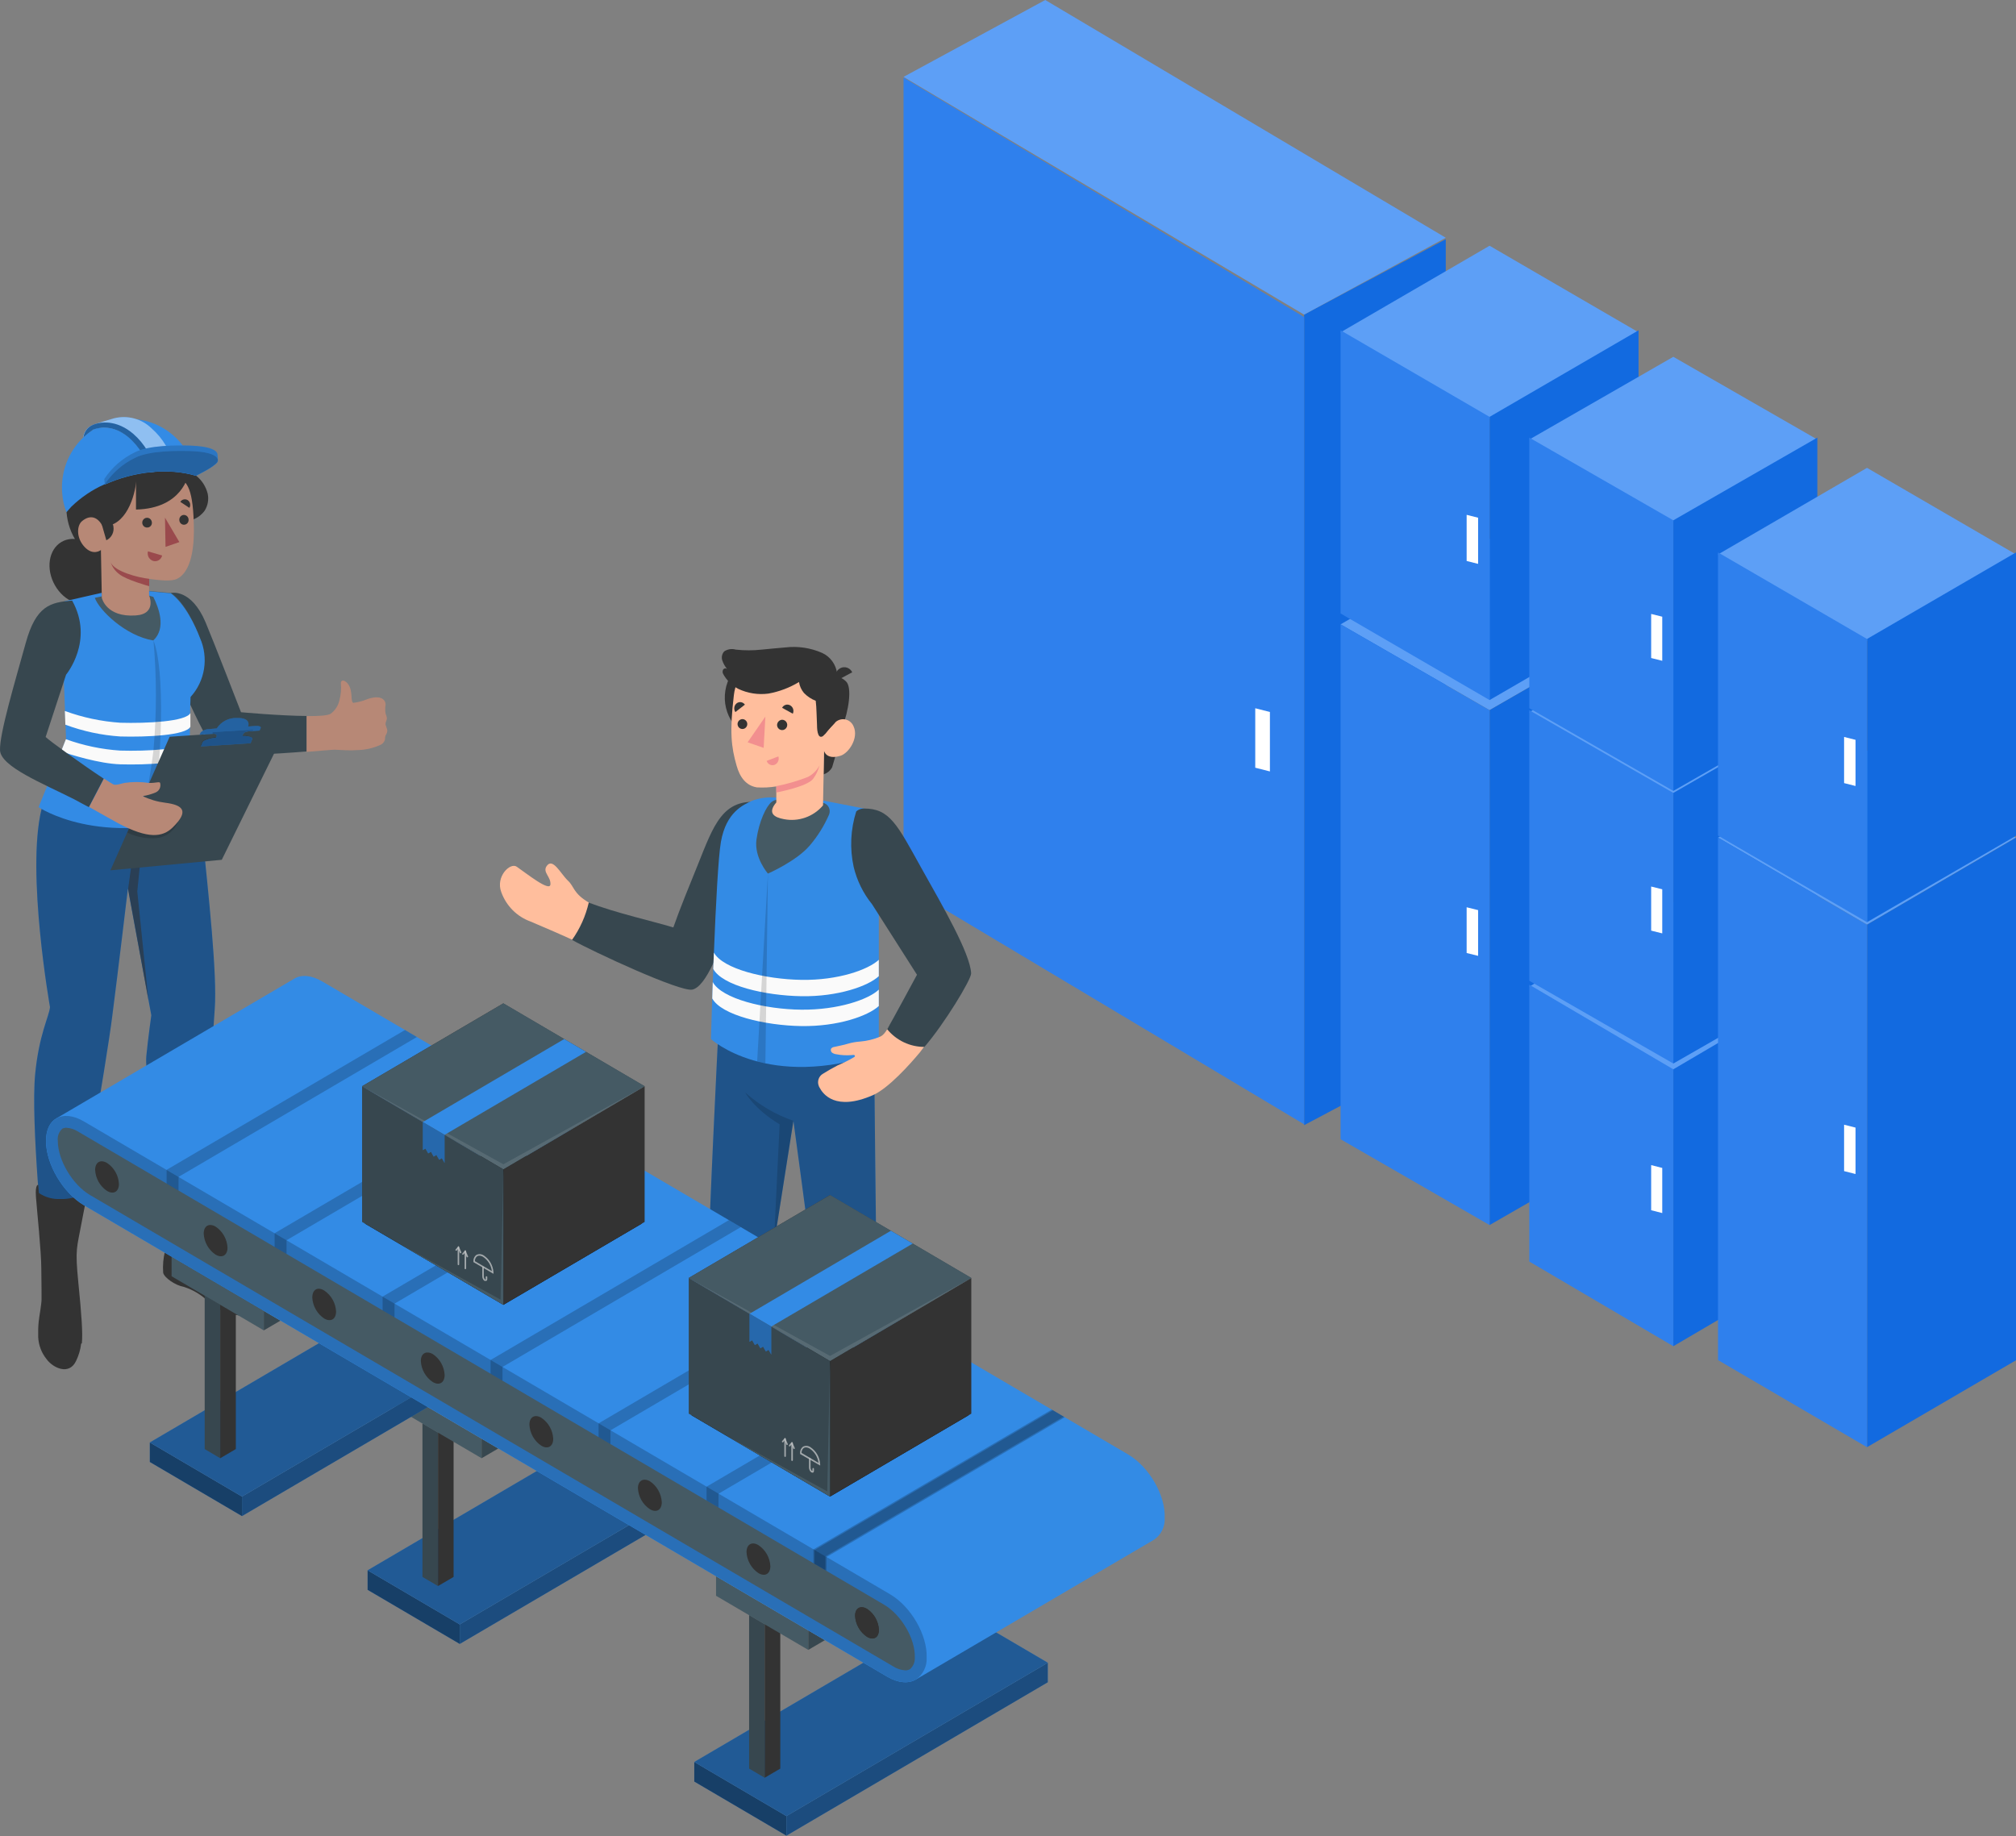 <svg xmlns="http://www.w3.org/2000/svg" width="157" height="143" viewBox="0 0 157 143" fill="none"><rect x="0" y="0" width="157" height="143" fill="#808080" stroke="none"/><path d="M112.592 18.631L112.592 81.779L101.56 87.635L101.56 24.5L112.592 18.631Z" fill="#126AE0"></path><path d="M101.559 24.688V87.565L70.365 68.917V6.044L101.559 24.688Z" fill="#2F80ED"></path><path d="M97.755 55.162L98.897 55.452V60.082L97.755 59.792V55.162Z" fill="white"></path><path d="M81.401 0L70.365 5.988L101.56 24.504L112.592 18.516L81.401 0Z" fill="#5D9FF6"></path><path d="M116.003 41.943L104.4 48.627L116.003 55.308L127.603 48.624L116.003 41.943Z" fill="#5D9FF6"></path><path d="M127.606 48.627V88.742L116.003 95.413V55.308L127.606 48.627Z" fill="#126AE0"></path><path d="M116.003 55.308V95.413L104.4 88.729V48.627L116.003 55.308Z" fill="#2F80ED"></path><path d="M114.218 70.662L115.111 70.884V74.446L114.218 74.224V70.662Z" fill="white"></path><path d="M116.003 19.139L104.4 25.883L116.003 32.624L127.603 25.88L116.003 19.139Z" fill="#5D9FF6"></path><path d="M127.606 25.726V47.793L116.003 54.524V32.467L127.606 25.726Z" fill="#126AE0"></path><path d="M116.003 32.467L116.003 54.524L104.4 47.78L104.4 25.726L116.003 32.467Z" fill="#2F80ED"></path><path d="M114.218 40.098L115.111 40.322V43.916L114.218 43.692V40.098Z" fill="white"></path><path d="M130.313 70.251L119.097 76.845L130.313 83.436L141.526 76.842L130.313 70.251Z" fill="#5D9FF6"></path><path d="M141.529 76.691V98.268L130.313 104.849V83.282L141.529 76.691Z" fill="#126AE0"></path><path d="M130.313 83.282L130.313 104.849L119.097 98.255L119.097 76.691L130.313 83.282Z" fill="#2F80ED"></path><path d="M128.588 90.744L129.451 90.963V94.478L128.588 94.258V90.744Z" fill="white"></path><path d="M130.313 49.02L119.097 55.464L130.313 61.905L141.526 55.461L130.313 49.02Z" fill="#5D9FF6"></path><path d="M141.529 55.314V76.4L130.313 82.832V61.755L141.529 55.314Z" fill="#126AE0"></path><path d="M130.313 61.755L130.313 82.832L119.097 76.388L119.097 55.314L130.313 61.755Z" fill="#2F80ED"></path><path d="M128.588 69.047L129.451 69.261V72.696L128.588 72.481V69.047Z" fill="white"></path><path d="M145.397 58.456L133.794 65.238L145.397 72.017L156.997 65.235L145.397 58.456Z" fill="#5D9FF6"></path><path d="M157 65.238V105.943L145.397 112.713V72.017L157 65.238Z" fill="#126AE0"></path><path d="M145.397 72.017V112.713L133.794 105.93V65.238L145.397 72.017Z" fill="#2F80ED"></path><path d="M143.612 87.597L144.505 87.823V91.437L143.612 91.211V87.597Z" fill="white"></path><path d="M130.313 27.789L119.097 34.233L130.313 40.674L141.526 34.23L130.313 27.789Z" fill="#5D9FF6"></path><path d="M141.529 34.083V55.169L130.313 61.601V40.524L141.529 34.083Z" fill="#126AE0"></path><path d="M130.313 40.524L130.313 61.601L119.097 55.157L119.097 34.083L130.313 40.524Z" fill="#2F80ED"></path><path d="M128.588 47.816L129.451 48.031V51.465L128.588 51.25V47.816Z" fill="white"></path><path d="M145.397 36.438L133.794 43.182L145.397 49.923L156.997 43.179L145.397 36.438Z" fill="#5D9FF6"></path><path d="M157 43.025V65.092L145.397 71.823V49.766L157 43.025Z" fill="#126AE0"></path><path d="M145.397 49.766L145.397 71.823L133.794 65.079L133.794 43.025L145.397 49.766Z" fill="#2F80ED"></path><path d="M143.612 57.397L144.505 57.622V61.216L143.612 60.991V57.397Z" fill="white"></path><path d="M4.276 45.583C3.553 44.31 3.783 42.799 4.789 42.208C5.796 41.618 7.198 42.171 7.921 43.444C8.643 44.716 8.414 46.227 7.407 46.818C6.401 47.409 4.999 46.856 4.276 45.583Z" fill="#333333"></path><path d="M13.333 46.18C13.333 46.18 14.891 45.811 16.014 48.48C16.64 49.966 18.77 55.471 18.77 55.471C18.77 55.471 21.801 55.751 23.884 55.764V58.527C21.413 58.722 17.667 58.977 16.932 58.557C15.922 57.98 12.699 49.962 12.699 49.962C12.364 47.029 13.333 46.18 13.333 46.18Z" fill="#37474F"></path><path d="M25.751 55.59C26.081 55.348 26.318 54.997 26.419 54.596C26.546 54.14 26.589 53.664 26.544 53.191C26.578 52.792 27.154 53.068 27.308 53.726C27.421 54.206 27.333 54.643 27.509 54.741C27.793 54.707 28.073 54.643 28.344 54.55C28.728 54.393 29.413 54.155 29.818 54.448C29.884 54.496 29.938 54.56 29.974 54.634C30.012 54.708 30.031 54.789 30.031 54.872C29.987 55.108 29.987 55.35 30.031 55.585C30.077 55.694 30.111 55.808 30.131 55.925C30.131 56.078 30.051 56.179 30.026 56.349C30.001 56.519 30.177 56.74 30.16 56.944C30.143 57.147 30.035 57.211 30.001 57.368C29.968 57.525 30.001 57.559 29.964 57.652C29.931 57.74 29.881 57.82 29.815 57.886C29.749 57.952 29.671 58.002 29.584 58.034C29.027 58.279 28.428 58.411 27.822 58.421C27.3 58.463 26.644 58.421 26.068 58.391C25.876 58.391 25.012 58.467 23.88 58.561V55.772C24.803 55.781 25.538 55.734 25.751 55.59Z" fill="#B78876"></path><path d="M5.876 57.5C4.641 59.151 3.741 61.035 3.229 63.043C2.035 67.95 3.893 78.438 3.893 78.438C3.834 79.147 3.033 80.56 2.736 83.68C2.386 87.381 3.388 97.292 3.388 97.292C3.74 97.512 4.144 97.633 4.558 97.642C4.972 97.651 5.381 97.548 5.743 97.343C5.743 97.343 8.294 82.784 8.749 79.091C9.166 75.878 9.96 69.206 9.96 69.206L11.784 79.075C11.784 79.075 11.53 80.87 11.396 82.241C11.191 84.406 13.267 95.271 13.267 95.271C13.64 95.429 14.041 95.506 14.445 95.498C14.848 95.49 15.246 95.397 15.613 95.225C15.613 95.225 16.532 81.188 16.724 78.582C16.924 75.9 16.235 69.643 15.73 64.665C15.58 63.166 14.828 58.531 14.569 57.249L5.876 57.5Z" fill="#338BE5"></path><path opacity="0.4" d="M5.876 57.5C4.641 59.151 3.741 61.035 3.229 63.043C2.035 67.95 3.893 78.438 3.893 78.438C3.834 79.147 3.033 80.56 2.736 83.68C2.386 87.381 3.388 97.292 3.388 97.292C3.74 97.512 4.144 97.633 4.558 97.642C4.972 97.651 5.381 97.548 5.743 97.343C5.743 97.343 8.294 82.784 8.749 79.091C9.166 75.878 9.96 69.206 9.96 69.206L11.784 79.075C11.784 79.075 11.53 80.87 11.396 82.241C11.191 84.406 13.267 95.271 13.267 95.271C13.64 95.429 14.041 95.506 14.445 95.498C14.848 95.49 15.246 95.397 15.613 95.225C15.613 95.225 16.532 81.188 16.724 78.582C16.924 75.9 16.235 69.643 15.73 64.665C15.58 63.166 14.828 58.531 14.569 57.249L5.876 57.5Z" fill="black"></path><path d="M12.694 93.781C12.44 92.084 11.6 89.961 12.277 89.758L12.402 90.513C12.402 90.513 12.886 90.904 14.072 90.904C14.758 90.914 15.424 90.667 15.943 90.212L15.985 89.609C16.344 89.703 16.323 89.961 16.168 91.044C16.014 92.126 15.751 95.174 15.859 95.747C15.968 96.32 15.567 96.727 16.903 97.869C18.239 99.011 19.216 99.851 20.11 100.335C21.003 100.819 21.78 101.307 20.669 101.994C20.168 102.34 19.571 102.513 18.966 102.487C17.967 102.427 17.014 102.044 16.243 101.396C15.696 100.848 15.025 100.444 14.289 100.22C13.676 100.114 12.782 99.52 12.707 99.121C12.665 98.55 12.716 97.977 12.857 97.423C12.895 97.27 12.916 97.122 12.937 96.999C13.041 96.065 12.949 95.471 12.694 93.781Z" fill="#333333"></path><path opacity="0.6" d="M9.977 69.231L10.394 66.192C11.643 66.117 12.853 65.719 13.91 65.038C13.18 65.964 12.124 66.564 10.966 66.71L10.691 69.431L11.563 77.92L9.977 69.231Z" fill="#333333"></path><path d="M3.217 98.811C3.217 97.474 2.875 94.257 2.8 93.226C2.724 92.194 2.983 92.283 2.983 92.283L3.029 92.916C3.507 93.244 4.077 93.408 4.653 93.383C5.304 93.412 5.951 93.266 6.528 92.958C6.566 92.678 6.628 92.373 6.628 92.373C6.962 92.564 6.708 93.281 6.349 95.255C5.99 97.228 5.835 97.228 6.098 99.864C6.361 102.5 6.453 103.858 6.374 104.626L6.319 104.648C6.265 105.117 6.131 105.574 5.923 105.997C5.384 107.152 4.107 106.532 3.622 105.849C3.234 105.368 3.007 104.773 2.975 104.151C2.975 103.956 2.975 103.726 2.975 103.493C3 102.695 3.138 102.22 3.213 101.511L3.234 101.286C3.234 101.231 3.234 101.184 3.234 101.125C3.234 101.065 3.242 100.153 3.217 98.811Z" fill="#333333"></path><path d="M14.803 54.244C14.757 55.136 14.586 57.262 14.586 57.262C10.999 59.728 5.876 57.487 5.876 57.487L5.145 52.317C5.145 52.317 7.016 49.656 5.258 46.85L8.06 46.286L11.4 46.01L13.346 46.188C14.444 47.003 15.17 48.663 15.521 49.584C15.86 50.348 15.972 51.195 15.844 52.023C15.717 52.85 15.355 53.622 14.803 54.244Z" fill="#455A64"></path><path d="M5.146 57.572L4.954 52.479C4.954 52.479 6.77 49.639 5.012 46.834L7.935 46.167V46.447L7.384 46.562C7.726 47.534 9.789 49.533 11.939 49.881C12.97 48.918 12.357 47.335 11.939 46.486L11.584 46.384C11.476 46.291 11.397 46.166 11.359 46.027L13.304 46.206C14.402 47.02 15.221 48.752 15.572 49.686C15.909 50.44 16.019 51.279 15.889 52.097C15.759 52.914 15.394 53.675 14.841 54.283C14.795 55.174 14.782 57.292 14.782 57.292L15.751 63.472C7.764 66.087 3.004 62.865 3.004 62.865C3.759 61.036 5.146 57.572 5.146 57.572Z" fill="#338BE5"></path><path d="M14.828 56.6C14.49 57.275 11.404 57.419 9.367 57.36C7.906 57.263 6.466 56.954 5.091 56.443L5.05 55.373C6.44 55.882 7.893 56.19 9.367 56.29C11.404 56.349 14.49 56.205 14.828 55.535V56.6Z" fill="#FAFAFA"></path><path d="M4.757 58.523L5.133 57.572C6.497 58.067 7.922 58.365 9.367 58.459C11.404 58.518 14.49 58.374 14.828 57.703V58.769C14.49 59.444 11.404 59.588 9.367 59.529C7.697 59.473 5.496 58.773 4.757 58.523Z" fill="#FAFAFA"></path><path opacity="0.15" d="M11.76 64.355C11.438 64.393 11.125 64.418 10.82 64.439C11.329 62.464 11.707 60.456 11.952 58.429C12.205 55.587 12.205 52.727 11.952 49.885C12.841 52.058 12.691 59.198 11.76 64.355Z" fill="black"></path><path d="M22.294 56.761L13.213 57.381L8.599 67.784L17.271 66.965L22.294 56.761Z" fill="#37474F"></path><path opacity="0.15" d="M13.893 63.956C13.761 64.302 13.542 64.606 13.256 64.837C12.971 65.068 12.63 65.218 12.269 65.271C11.459 65.35 10.644 65.203 9.91 64.847L10.298 63.977L13.893 63.956Z" fill="black"></path><path opacity="0.15" d="M19.463 57.844L19.601 57.521C19.672 57.347 19.183 57.237 18.469 57.284L17.133 57.369C16.436 57.415 15.809 57.593 15.734 57.793L15.601 58.116L19.463 57.844Z" fill="black"></path><path d="M20.302 56.697C20.348 56.587 20.148 56.515 19.855 56.541L19.325 56.583C19.325 56.583 19.613 55.887 18.448 55.921C18.14 55.907 17.833 55.974 17.558 56.116C17.283 56.258 17.049 56.47 16.878 56.731L16.31 56.782C16.066 56.778 15.828 56.866 15.642 57.029L15.538 57.224L20.214 56.901L20.302 56.697Z" fill="#338BE5"></path><path opacity="0.3" d="M20.302 56.697C20.348 56.587 20.148 56.515 19.855 56.541L19.325 56.583C19.325 56.583 19.613 55.887 18.448 55.921C18.14 55.907 17.833 55.974 17.558 56.116C17.283 56.258 17.049 56.47 16.878 56.731L16.31 56.782C16.066 56.778 15.828 56.866 15.642 57.029L15.538 57.224L20.214 56.901L20.302 56.697Z" fill="black"></path><path d="M15.78 57.814C15.843 57.665 16.29 57.517 16.836 57.445C16.845 57.428 16.852 57.411 16.857 57.394C16.92 57.241 16.857 57.131 16.54 57.152V57.02L19.776 56.825L19.621 56.94C19.204 56.961 19.016 56.982 18.899 57.254L18.874 57.317C19.375 57.317 19.709 57.419 19.646 57.563L19.513 57.886L15.646 58.136L15.78 57.814Z" fill="#338BE5"></path><path opacity="0.4" d="M15.78 57.814C15.843 57.665 16.29 57.517 16.836 57.445C16.845 57.428 16.852 57.411 16.857 57.394C16.92 57.241 16.857 57.131 16.54 57.152V57.02L19.776 56.825L19.621 56.94C19.204 56.961 19.016 56.982 18.899 57.254L18.874 57.317C19.375 57.317 19.709 57.419 19.646 57.563L19.513 57.886L15.646 58.136L15.78 57.814Z" fill="black"></path><path d="M8.093 60.636C8.365 60.815 8.611 60.968 8.807 61.082C9.003 61.197 9.425 61.031 9.697 60.976C10.322 60.883 10.958 60.883 11.584 60.976C12.122 61.002 12.419 60.849 12.469 60.976C12.512 61.127 12.498 61.289 12.428 61.429C12.358 61.569 12.238 61.678 12.093 61.731C11.777 61.862 11.446 61.954 11.108 62.003C11.662 62.271 12.256 62.446 12.866 62.521C14.256 62.699 14.749 63.162 13.463 64.431C12.657 65.229 11.53 65.348 9.208 64.121C8.753 63.879 7.818 63.34 6.937 62.848L8.093 60.636Z" fill="#B78876"></path><path d="M2.002 50.085C2.807 47.156 3.935 46.914 5.617 46.774C7.359 49.89 5.146 52.547 5.146 52.547L3.555 57.398C3.801 57.666 6.478 59.592 8.077 60.645L6.92 62.865C6.503 62.636 6.11 62.441 5.78 62.254C3.329 61.014 0.052 59.707 0.002 58.434C-0.049 57.16 1.15 53.162 2.002 50.085Z" fill="#37474F"></path><path d="M14.933 40.501L15.104 40.433C15.438 40.296 15.727 40.066 15.939 39.771C16.185 39.382 16.27 38.911 16.177 38.459C16.039 37.898 15.72 37.4 15.271 37.046C15.075 36.867 15.112 36.948 14.937 36.748C14.757 36.524 14.605 36.277 14.486 36.014L14.302 35.649L13.998 35.042C13.91 34.904 13.791 34.789 13.651 34.707C13.368 34.494 13.065 34.312 12.745 34.164C12.062 33.854 11.322 33.694 10.574 33.693C9.596 33.686 8.632 33.925 7.768 34.389C6.854 34.881 6.181 35.454 5.86 36.473C5.454 37.57 5.225 38.727 5.183 39.898C5.248 40.751 5.536 41.57 6.018 42.271C7.029 43.841 7.588 44.24 7.931 45.276C8.043 45.624 8.574 45.136 8.845 45.068C9.743 44.83 10.678 44.643 11.563 44.38C12.049 44.163 12.45 43.788 12.703 43.315C12.854 43.09 12.987 42.852 13.121 42.61C13.409 41.991 13.786 41.419 14.24 40.912C14.345 40.795 14.471 40.7 14.611 40.632C14.707 40.569 14.824 40.539 14.933 40.501Z" fill="#333333"></path><path d="M13.913 37.178C14.544 37.53 15.082 37.997 15.099 41.329C15.099 44.151 14.226 44.873 13.78 45.085C13.333 45.297 12.46 45.2 11.608 45.085V46.358C11.608 46.358 12.243 47.819 10.573 47.933C8.26 48.094 7.93 46.566 7.93 46.566L7.859 42.84C7.859 42.84 7.258 43.324 6.581 42.594C5.905 41.864 5.989 40.896 6.402 40.577C7.007 40.085 7.596 40.217 8.005 41.002C9.822 41.002 10.51 38.655 10.627 37.373C11.642 36.32 12.87 39.088 13.913 37.178Z" fill="#B78876"></path><path d="M8.281 42.079L7.864 40.632C8.26 40.496 8.803 40.594 8.832 41.01C8.868 41.225 8.834 41.446 8.734 41.639C8.635 41.832 8.476 41.987 8.281 42.079Z" fill="#333333"></path><path d="M14.67 36.957C14.67 36.957 14.219 39.605 10.591 39.686V36.685L14.67 36.957Z" fill="#333333"></path><path d="M11.826 40.662C11.833 40.712 11.831 40.763 11.818 40.812C11.805 40.861 11.783 40.907 11.752 40.947C11.721 40.987 11.682 41.02 11.638 41.044C11.594 41.068 11.546 41.082 11.496 41.086C11.422 41.095 11.348 41.081 11.281 41.047C11.215 41.012 11.161 40.959 11.124 40.893C11.088 40.827 11.072 40.752 11.078 40.676C11.084 40.601 11.112 40.529 11.158 40.47C11.204 40.411 11.266 40.367 11.337 40.343C11.407 40.32 11.483 40.319 11.555 40.339C11.626 40.36 11.69 40.401 11.738 40.459C11.787 40.516 11.817 40.587 11.826 40.662Z" fill="#333333"></path><path d="M11.521 42.941L12.628 43.264C12.611 43.34 12.579 43.411 12.534 43.474C12.489 43.536 12.432 43.589 12.367 43.629C12.301 43.669 12.228 43.694 12.153 43.705C12.077 43.715 12 43.709 11.927 43.688C11.777 43.641 11.652 43.537 11.576 43.398C11.501 43.258 11.481 43.095 11.521 42.941Z" fill="#9A4A4D"></path><path d="M14.749 39.554L14.043 39.087C14.102 38.993 14.195 38.925 14.302 38.9C14.409 38.874 14.522 38.893 14.616 38.951C14.71 39.015 14.777 39.113 14.802 39.225C14.827 39.338 14.808 39.456 14.749 39.554Z" fill="#333333"></path><path d="M14.687 40.475C14.69 40.523 14.684 40.572 14.669 40.617C14.655 40.663 14.631 40.705 14.601 40.742C14.538 40.815 14.45 40.861 14.354 40.868C14.259 40.875 14.165 40.844 14.093 40.781C14.02 40.717 13.976 40.627 13.968 40.531C13.961 40.48 13.963 40.429 13.976 40.38C13.989 40.331 14.011 40.285 14.042 40.245C14.073 40.205 14.112 40.172 14.156 40.148C14.2 40.125 14.248 40.11 14.298 40.106C14.348 40.103 14.398 40.111 14.444 40.128C14.491 40.145 14.534 40.172 14.57 40.206C14.606 40.241 14.635 40.282 14.655 40.329C14.675 40.375 14.686 40.425 14.687 40.475Z" fill="#333333"></path><path d="M12.849 40.318L12.891 42.593L13.968 42.22L12.849 40.318Z" fill="#9A4A4D"></path><path d="M11.618 45.081C10.737 44.987 8.925 44.508 8.624 43.807C8.748 44.171 8.978 44.488 9.284 44.715C9.835 45.17 11.618 45.654 11.618 45.654V45.081Z" fill="#9A4A4D"></path><path d="M4.841 38.392C4.878 38.908 4.991 39.416 5.175 39.898C5.287 39.758 5.417 39.622 5.546 39.474C6.305 38.737 7.185 38.142 8.148 37.717C10.377 36.702 13.091 36.388 15.246 37.033C15.171 36.594 15.042 36.166 14.861 35.76C14.351 34.617 13.462 33.694 12.349 33.151C11.236 32.609 9.97 32.482 8.774 32.794C7.579 33.105 6.529 33.835 5.81 34.855C5.09 35.874 4.747 37.119 4.841 38.37V38.392Z" fill="#338BE5"></path><path d="M7.188 33.115C7.455 32.988 8.783 32.606 8.891 32.576C9.405 32.448 9.942 32.453 10.453 32.592C10.964 32.73 11.432 32.998 11.814 33.37C12.686 34.134 13.292 35.164 13.543 36.307L12.127 36.732L11.68 36.766C11.53 35.713 10.202 33.425 8.286 33.311C8.195 33.304 8.105 33.304 8.014 33.311C7.749 33.314 7.485 33.36 7.234 33.447C6.971 33.628 6.72 33.827 6.482 34.041C6.512 33.838 6.592 33.646 6.716 33.484C6.839 33.322 7.002 33.195 7.188 33.115Z" fill="#338BE5"></path><path opacity="0.45" d="M7.188 33.115C7.455 32.988 8.783 32.606 8.891 32.576C9.405 32.448 9.942 32.453 10.453 32.592C10.964 32.73 11.432 32.998 11.814 33.37C12.686 34.134 13.292 35.164 13.543 36.307L12.127 36.732L11.68 36.766C11.53 35.713 10.202 33.425 8.286 33.311C8.195 33.304 8.105 33.304 8.014 33.311C7.749 33.314 7.485 33.36 7.234 33.447C6.971 33.628 6.72 33.827 6.482 34.041C6.512 33.838 6.592 33.646 6.716 33.484C6.839 33.322 7.002 33.195 7.188 33.115Z" fill="white"></path><path d="M11.664 36.774C11.488 35.547 9.697 32.619 7.259 33.455C6.993 33.635 6.741 33.833 6.503 34.049C6.53 33.847 6.607 33.655 6.726 33.492C6.846 33.329 7.005 33.199 7.188 33.115C7.826 32.818 9.096 32.691 10.386 33.798C11.259 34.562 11.864 35.593 12.11 36.736L11.664 36.774Z" fill="#338BE5"></path><path opacity="0.3" d="M11.664 36.774C11.488 35.547 9.697 32.619 7.259 33.455C6.993 33.635 6.741 33.833 6.503 34.049C6.53 33.847 6.607 33.655 6.726 33.492C6.846 33.329 7.005 33.199 7.188 33.115C7.826 32.818 9.096 32.691 10.386 33.798C11.259 34.562 11.864 35.593 12.11 36.736L11.664 36.774Z" fill="black"></path><path d="M8.119 37.309C8.711 36.413 9.53 35.696 10.49 35.233C11.576 34.665 13.789 34.673 14.778 34.703C16.515 34.762 16.92 35.127 16.941 35.403C16.941 35.463 16.962 35.751 16.97 35.828C16.978 35.886 16.965 35.945 16.933 35.993C16.666 36.392 15.263 37.059 15.263 37.059C13.104 36.413 10.39 36.728 8.165 37.742L8.119 37.309Z" fill="#338BE5"></path><path opacity="0.15" d="M8.119 37.309C8.711 36.413 9.53 35.696 10.49 35.233C11.576 34.665 13.789 34.673 14.778 34.703C16.515 34.762 16.92 35.127 16.941 35.403C16.941 35.463 16.962 35.751 16.97 35.828C16.978 35.886 16.965 35.945 16.933 35.993C16.666 36.392 15.263 37.059 15.263 37.059C13.104 36.413 10.39 36.728 8.165 37.742L8.119 37.309Z" fill="black"></path><path d="M8.151 37.729C10.381 36.715 13.095 36.401 15.249 37.046C15.249 37.046 16.661 36.38 16.92 35.981C17.062 35.764 16.945 35.195 14.799 35.132C13.809 35.102 11.596 35.093 10.511 35.662C9.556 36.124 8.742 36.838 8.151 37.729Z" fill="#338BE5"></path><path opacity="0.3" d="M8.151 37.729C10.381 36.715 13.095 36.401 15.249 37.046C15.249 37.046 16.661 36.38 16.92 35.981C17.062 35.764 16.945 35.195 14.799 35.132C13.809 35.102 11.596 35.093 10.511 35.662C9.556 36.124 8.742 36.838 8.151 37.729Z" fill="black"></path><path d="M58.82 62.696C57.217 63.235 56.824 63.358 55.713 65.115C54.645 66.813 53.546 69.915 52.594 72.415C50.828 71.906 47.083 71.023 45.851 70.293C44.62 69.563 44.736 69.058 44.235 68.595C43.655 68.048 43.045 66.749 42.565 67.462C42.244 67.946 42.904 68.269 42.866 68.88C42.828 69.491 41.008 68.031 40.244 67.504C39.739 67.144 38.574 68.269 39.041 69.491C39.232 70.017 39.535 70.494 39.927 70.888C40.32 71.282 40.793 71.583 41.313 71.77C42.565 72.309 43.233 72.581 44.812 73.302C46.482 74.058 53.279 77.123 53.951 76.698C55.488 75.93 56.874 71.104 57.818 69.02C58.761 66.936 58.143 64.78 58.82 62.696Z" fill="#FFBE9D"></path><path d="M59.208 62.496C58.519 63.417 58.791 63.043 58.59 64.461C58.419 65.607 56.056 76.621 53.914 77.075C52.974 77.275 46.194 74.126 44.548 73.204C45.168 72.331 45.611 71.341 45.851 70.293C47.818 71.074 51.216 71.846 52.436 72.233C52.999 70.632 53.688 68.986 54.335 67.373C55.571 64.3 56.269 62.114 59.208 62.496Z" fill="#37474F"></path><path d="M68.407 116.995H65.764V112.398H68.407V116.995Z" fill="#FFBE9D"></path><path d="M58.586 114.138L55.705 114.236L55.559 108.926L58.824 108.82L58.586 114.138Z" fill="#FFBE9D"></path><path d="M68.076 81.125C68.076 83.57 68.243 97.776 68.243 97.776C68.302 98.481 68.97 99.733 69.02 102.262C69.095 105.938 68.54 114.571 68.54 114.571C68.105 114.787 67.629 114.904 67.145 114.914C66.662 114.924 66.181 114.828 65.738 114.631C65.738 114.631 63.759 102.39 63.308 98.757C62.916 95.582 61.788 87.296 61.788 87.296L60.089 98.082C60.275 99.373 60.322 100.681 60.231 101.982C60.114 103.68 58.861 112.025 58.861 112.025C57.771 112.39 56.596 112.401 55.5 112.054C55.5 112.054 55.237 99.028 55.208 97.487C55.175 95.726 55.93 80.594 55.93 80.594L68.076 81.125Z" fill="#338BE5"></path><path opacity="0.4" d="M68.076 81.125C68.076 83.57 68.243 97.776 68.243 97.776C68.302 98.481 68.97 99.733 69.02 102.262C69.095 105.938 68.54 114.571 68.54 114.571C68.105 114.787 67.629 114.904 67.145 114.914C66.662 114.924 66.181 114.828 65.738 114.631C65.738 114.631 63.759 102.39 63.308 98.757C62.916 95.582 61.788 87.296 61.788 87.296L60.089 98.082C60.275 99.373 60.322 100.681 60.231 101.982C60.114 103.68 58.861 112.025 58.861 112.025C57.771 112.39 56.596 112.401 55.5 112.054C55.5 112.054 55.237 99.028 55.208 97.487C55.175 95.726 55.93 80.594 55.93 80.594L68.076 81.125Z" fill="black"></path><path d="M65.764 115.671V115.289C65.622 115.289 65.534 115.424 65.48 115.773C65.438 116.019 65.404 116.197 65.325 116.532C65.204 117.004 65.046 117.465 64.853 117.912C64.482 118.846 64.169 119.185 63.313 120.289C63.015 120.591 62.736 120.911 62.478 121.248C62.319 121.536 62.265 122.339 62.536 122.521C63.534 123.196 65.041 123.213 66.118 122.895C66.518 122.782 66.877 122.555 67.152 122.24C67.428 121.926 67.608 121.537 67.672 121.121C67.713 120.87 67.697 120.62 67.726 120.369C67.818 119.803 68.044 119.268 68.386 118.812C68.583 118.547 68.754 118.262 68.895 117.963C69.116 117.411 68.937 116.787 68.795 116.239C68.674 115.764 68.54 115.242 68.377 115.284V115.577C68.002 115.878 67.536 116.038 67.058 116.031C66.695 116.048 65.759 115.968 65.764 115.671Z" fill="#333333"></path><path d="M55.667 113.332C55.517 113.332 55.396 113.553 55.062 113.918C54.569 114.424 53.996 114.843 53.367 115.157C52.289 115.709 50.189 116.554 49.237 116.987C48.644 117.258 48.674 117.988 49.287 118.404C49.901 118.82 51.375 119.117 53.158 118.714C54.127 118.493 55.392 117.581 56.189 117.632C56.987 117.683 58.481 117.67 59.07 117.258C59.659 116.847 59.425 115.959 59.258 115.204C59.074 114.355 58.891 113.082 58.623 113.145V113.451C58.277 113.986 56.456 114.181 55.701 113.786L55.667 113.332Z" fill="#333333"></path><path opacity="0.15" d="M61.789 87.296C60.405 86.818 59.128 86.067 58.031 85.085C58.031 85.085 58.707 86.358 60.715 87.568L60.26 97.02L61.789 87.296Z" fill="black"></path><path d="M63.738 62.453C64.273 62.581 65.563 62.742 66.506 63.018C67.204 63.222 67.5 64.088 67.642 64.737C68.11 66.821 68.189 71.189 68.189 71.189L68.218 81.375C66.481 82.649 59.358 83.311 55.692 80.603C55.692 80.603 56.139 68.481 56.139 66.596C56.139 64.712 57.17 62.441 60.018 62.275L63.738 62.453Z" fill="#455A64"></path><path d="M64.097 62.526C64.192 62.547 64.28 62.59 64.357 62.65C64.434 62.71 64.496 62.786 64.541 62.874C64.586 62.961 64.611 63.057 64.615 63.155C64.619 63.254 64.602 63.352 64.565 63.443C64.18 64.329 63.665 65.151 63.037 65.879C62.001 67.08 59.805 68.039 59.805 68.039C59.805 68.039 58.715 66.796 58.912 65.382C59.108 63.969 59.676 62.785 60.097 62.454C60.207 62.376 60.33 62.319 60.461 62.288V62.123C59.837 62.063 59.208 62.14 58.615 62.348C57.872 62.683 56.557 63.243 56.143 65.565C55.73 67.887 55.367 80.926 55.367 80.926C55.367 80.926 59.772 84.979 68.44 82.016V71.269C68.44 71.269 68.594 66.244 67.287 62.971L64.102 62.348L64.097 62.526Z" fill="#338BE5"></path><path d="M55.546 75.467C56.256 76.766 59.563 77.542 62.41 77.589C65.258 77.636 67.625 76.799 68.439 76.027V74.754C67.604 75.53 65.258 76.362 62.41 76.316C59.563 76.269 56.306 75.467 55.596 74.193L55.546 75.467Z" fill="#FAFAFA"></path><path d="M68.439 78.353C67.604 79.126 65.258 79.958 62.41 79.915C59.563 79.873 56.176 79.066 55.467 77.763L55.508 76.49C56.218 77.789 59.563 78.612 62.41 78.638C65.258 78.663 67.625 77.853 68.439 77.076V78.353Z" fill="#FAFAFA"></path><path opacity="0.15" d="M59.805 68.039L59.605 82.819C59.382 82.773 59.169 82.722 58.966 82.666L59.805 68.039Z" fill="black"></path><path d="M71.346 76.761C70.945 77.376 70.543 77.99 70.139 78.604C69.847 79.028 69.555 79.486 69.254 79.924C69.058 80.208 68.874 80.586 68.557 80.734C68.053 80.947 67.519 81.078 66.975 81.121C66.659 81.143 66.347 81.199 66.043 81.286C65.697 81.396 65.321 81.456 64.966 81.541C64.875 81.551 64.79 81.595 64.728 81.664C64.703 81.716 64.695 81.775 64.706 81.832C64.717 81.889 64.747 81.94 64.791 81.978C64.883 82.047 64.991 82.091 65.104 82.105C65.527 82.19 65.961 82.212 66.39 82.169C66.433 82.158 66.477 82.158 66.519 82.169C66.54 82.177 66.557 82.192 66.568 82.211C66.579 82.23 66.582 82.253 66.578 82.275C66.564 82.297 66.546 82.316 66.524 82.33C66.111 82.573 65.683 82.787 65.242 82.971C64.849 83.171 64.465 83.396 64.089 83.629C63.927 83.721 63.805 83.871 63.746 84.05C63.687 84.229 63.697 84.424 63.772 84.597C63.772 84.631 63.806 84.669 63.826 84.707C64.085 85.204 65.058 86.57 67.977 85.297C69.179 84.771 70.845 82.916 71.647 81.952C72.639 80.649 73.551 79.284 74.377 77.865L71.346 76.761Z" fill="#FFBE9D"></path><path d="M67.287 62.971C69.275 62.971 69.851 64.177 71.738 67.581C73.408 70.552 75.567 74.279 75.629 75.815C75.629 76.312 73.517 79.775 71.993 81.537C71.439 81.539 70.892 81.417 70.391 81.179C69.889 80.941 69.445 80.594 69.091 80.162C69.454 79.546 71.412 75.917 71.412 75.917L67.909 70.42C67.224 69.575 66.736 68.582 66.481 67.517C66.168 66.085 66.237 64.593 66.682 63.196C66.849 63.047 67.065 62.966 67.287 62.971Z" fill="#37474F"></path><path d="M59.25 57.682C57.429 57.382 56.192 55.637 56.488 53.786C56.783 51.935 58.499 50.678 60.32 50.979C62.141 51.279 63.378 53.023 63.082 54.874C62.786 56.725 61.071 57.983 59.25 57.682Z" fill="#333333"></path><path d="M65.563 56.749C65.362 57.767 65.109 58.772 64.803 59.763C64.658 60.024 64.421 60.22 64.139 60.31L64.177 58.489L65.563 56.749Z" fill="#333333"></path><path d="M64.916 52.67C65.1 52.669 65.283 52.707 65.453 52.779C65.623 52.852 65.777 52.959 65.906 53.094C66.352 53.557 66.118 55.314 65.563 56.736L64.544 56.855L64.916 52.67Z" fill="#333333"></path><path d="M64.235 56.868C64.44 56.991 64.732 56.592 64.987 56.325C65.086 56.209 65.212 56.121 65.354 56.069C65.496 56.017 65.649 56.002 65.798 56.027C65.947 56.051 66.087 56.114 66.205 56.21C66.323 56.305 66.416 56.429 66.473 56.571C66.891 57.467 66.11 58.651 65.463 58.859C64.344 59.215 64.177 58.485 64.177 58.485L64.093 62.73C63.723 63.164 63.247 63.491 62.712 63.679C62.178 63.866 61.605 63.908 61.05 63.799C60.302 63.663 59.743 63.333 60.457 62.496V61.248C59.959 61.33 59.453 61.355 58.949 61.325C58.114 61.197 57.613 60.54 57.363 59.627C56.945 58.175 56.812 57.004 57.15 54.148C57.522 51.015 61.104 50.985 63.037 52.221C64.97 53.456 64.235 56.868 64.235 56.868Z" fill="#FFBE9D"></path><path d="M59.843 54.02C60.683 53.868 61.489 53.563 62.223 53.12C62.273 53.433 62.406 53.726 62.607 53.969C62.866 54.238 63.179 54.446 63.526 54.58C63.597 55.145 63.592 55.853 63.626 56.431C63.626 56.622 63.626 57.619 64.085 57.335C64.231 57.209 64.361 57.067 64.473 56.91C64.633 56.707 64.805 56.513 64.987 56.329C65.116 56.206 65.108 55.904 65.116 55.76C65.124 55.422 65.113 55.083 65.083 54.746C65.054 54.393 64.995 54.045 64.966 53.697C64.977 53.498 65.024 53.302 65.104 53.12C65.168 52.904 65.198 52.679 65.192 52.454C65.148 52.106 65.018 51.776 64.812 51.495C64.607 51.214 64.333 50.991 64.018 50.849C63.118 50.455 62.132 50.309 61.158 50.425C60.54 50.48 59.939 50.531 59.325 50.594C58.651 50.669 57.97 50.669 57.296 50.594C57.146 50.551 56.989 50.541 56.835 50.564C56.681 50.588 56.533 50.644 56.403 50.73C56.315 50.824 56.255 50.94 56.229 51.065C56.202 51.191 56.21 51.322 56.252 51.443C56.336 51.687 56.463 51.913 56.628 52.11C56.606 52.09 56.58 52.075 56.552 52.067C56.524 52.058 56.494 52.055 56.465 52.059C56.436 52.062 56.408 52.072 56.383 52.087C56.357 52.103 56.336 52.123 56.319 52.148C56.289 52.2 56.274 52.26 56.274 52.32C56.274 52.38 56.289 52.44 56.319 52.492C56.59 52.99 57.002 53.395 57.501 53.655C58.232 53.999 59.044 54.125 59.843 54.02Z" fill="#333333"></path><path d="M65.116 53.035L66.369 52.36C66.329 52.275 66.272 52.2 66.203 52.138C66.134 52.076 66.053 52.029 65.965 51.999C65.877 51.97 65.784 51.959 65.692 51.967C65.6 51.975 65.511 52.002 65.429 52.046C65.262 52.138 65.136 52.292 65.077 52.477C65.019 52.661 65.033 52.861 65.116 53.035Z" fill="#333333"></path><path d="M60.461 61.227C61.304 61.063 62.132 60.822 62.932 60.506C63.31 60.306 63.62 59.995 63.822 59.614C63.724 59.996 63.552 60.354 63.317 60.667C62.849 61.274 60.461 61.724 60.461 61.724V61.227Z" fill="#F28F8F"></path><path d="M60.515 56.482C60.519 56.56 60.546 56.636 60.592 56.7C60.638 56.764 60.702 56.812 60.775 56.839C60.848 56.866 60.927 56.871 61.002 56.853C61.078 56.834 61.147 56.794 61.2 56.736C61.253 56.679 61.289 56.607 61.302 56.529C61.315 56.451 61.306 56.371 61.274 56.299C61.243 56.226 61.192 56.165 61.127 56.122C61.061 56.079 60.985 56.056 60.907 56.057C60.801 56.064 60.701 56.111 60.628 56.19C60.555 56.269 60.515 56.373 60.515 56.482Z" fill="#333333"></path><path d="M60.907 55.127L61.742 55.586C61.798 55.467 61.805 55.331 61.762 55.206C61.719 55.082 61.629 54.981 61.513 54.924C61.405 54.871 61.282 54.863 61.169 54.901C61.056 54.939 60.962 55.02 60.907 55.127Z" fill="#333333"></path><path d="M60.615 58.914L59.705 59.262C59.724 59.324 59.756 59.381 59.798 59.431C59.84 59.48 59.892 59.52 59.95 59.548C60.007 59.577 60.07 59.593 60.134 59.597C60.199 59.6 60.263 59.59 60.323 59.567C60.444 59.517 60.543 59.421 60.597 59.3C60.651 59.178 60.658 59.04 60.615 58.914Z" fill="#F28F8F"></path><path d="M57.271 55.458L58.01 54.881C57.975 54.83 57.931 54.787 57.879 54.754C57.828 54.721 57.77 54.699 57.71 54.689C57.65 54.679 57.588 54.683 57.529 54.698C57.47 54.714 57.415 54.741 57.367 54.779C57.268 54.858 57.203 54.973 57.185 55.099C57.167 55.226 57.198 55.354 57.271 55.458Z" fill="#333333"></path><path d="M57.438 56.405C57.44 56.481 57.464 56.554 57.508 56.616C57.551 56.678 57.611 56.726 57.681 56.753C57.75 56.78 57.826 56.786 57.899 56.77C57.972 56.754 58.038 56.716 58.09 56.661C58.142 56.607 58.177 56.538 58.191 56.463C58.205 56.389 58.196 56.312 58.167 56.242C58.138 56.172 58.089 56.113 58.027 56.071C57.965 56.029 57.892 56.006 57.818 56.006C57.715 56.009 57.618 56.052 57.547 56.126C57.476 56.201 57.436 56.301 57.438 56.405Z" fill="#333333"></path><path d="M59.605 55.811L59.471 58.247L58.222 57.814L59.605 55.811Z" fill="#F28F8F"></path><path d="M54.068 137.228L61.246 141.443V142.971L54.068 138.756V137.228Z" fill="#338BE5"></path><path opacity="0.55" d="M54.068 137.228L61.246 141.443V142.971L54.068 138.756V137.228Z" fill="black"></path><path d="M61.245 141.442L81.6 129.499V131.022L61.245 142.97V141.442Z" fill="#338BE5"></path><path opacity="0.45" d="M61.245 141.442L81.6 129.499V131.022L61.245 142.97V141.442Z" fill="black"></path><path d="M61.245 141.443L54.068 137.228L74.418 125.284L81.6 129.499L61.245 141.443Z" fill="#338BE5"></path><path opacity="0.35" d="M61.245 141.443L54.068 137.228L74.418 125.284L81.6 129.499L61.245 141.443Z" fill="black"></path><path d="M58.339 125.781V137.746L59.55 138.459V126.494L58.339 125.781Z" fill="#37474F"></path><path d="M60.766 125.781V137.746L59.551 138.459V126.494L60.766 125.781Z" fill="#333333"></path><path d="M55.763 122.762L62.945 126.977V128.501L55.763 124.286V122.762Z" fill="#455A64"></path><path d="M62.945 128.501L64.243 127.742L62.945 126.978V128.501Z" fill="#37474F"></path><path d="M28.628 122.3L35.806 126.515V128.039L28.628 123.824V122.3Z" fill="#338BE5"></path><path opacity="0.55" d="M28.628 122.3L35.806 126.515V128.039L28.628 123.824V122.3Z" fill="black"></path><path d="M35.805 126.515L56.16 114.571V116.095L35.805 128.038V126.515Z" fill="#338BE5"></path><path opacity="0.45" d="M35.805 126.515L56.16 114.571V116.095L35.805 128.038V126.515Z" fill="black"></path><path d="M35.805 126.515L28.628 122.3L48.979 110.356L56.16 114.571L35.805 126.515Z" fill="#338BE5"></path><path opacity="0.35" d="M35.805 126.515L28.628 122.3L48.979 110.356L56.16 114.571L35.805 126.515Z" fill="black"></path><path d="M32.9 110.853V122.818L34.11 123.527V111.566L32.9 110.853Z" fill="#37474F"></path><path d="M35.325 110.853V122.818L34.11 123.527V111.566L35.325 110.853Z" fill="#333333"></path><path d="M30.323 107.835L37.504 112.049V113.573L30.323 109.358V107.835Z" fill="#455A64"></path><path d="M37.505 113.574L38.803 112.814L37.505 112.05V113.574Z" fill="#37474F"></path><path d="M11.668 112.343L18.845 116.558V118.081L11.668 113.867V112.343Z" fill="#338BE5"></path><path opacity="0.55" d="M11.668 112.343L18.845 116.558V118.081L11.668 113.867V112.343Z" fill="black"></path><path d="M18.845 116.557L39.2 104.613V106.137L18.845 118.081V116.557Z" fill="#338BE5"></path><path opacity="0.45" d="M18.845 116.557L39.2 104.613V106.137L18.845 118.081V116.557Z" fill="black"></path><path d="M18.845 116.557L11.668 112.343L32.018 100.399L39.2 104.613L18.845 116.557Z" fill="#338BE5"></path><path opacity="0.35" d="M18.845 116.557L11.668 112.343L32.018 100.399L39.2 104.613L18.845 116.557Z" fill="black"></path><path d="M15.94 100.895V112.86L17.15 113.573V101.608L15.94 100.895Z" fill="#37474F"></path><path d="M18.365 100.895V112.86L17.15 113.573V101.608L18.365 100.895Z" fill="#333333"></path><path d="M13.363 97.878L20.545 102.092V103.616L13.363 99.401V97.878Z" fill="#455A64"></path><path d="M20.544 103.616L21.843 102.856L20.544 102.092V103.616Z" fill="#37474F"></path><path d="M87.859 113.281L25.108 76.447C24.273 75.951 23.492 75.891 22.949 76.205L4.39 87.101C3.889 87.394 3.584 88.001 3.584 88.867C3.584 90.67 4.912 92.916 6.549 93.875L69.078 130.577C69.955 131.09 70.749 131.141 71.329 130.806L89.867 119.923C90.14 119.739 90.361 119.485 90.507 119.187C90.653 118.889 90.721 118.558 90.702 118.225C90.778 116.456 89.487 114.24 87.859 113.281Z" fill="#338BE5"></path><path d="M6.549 93.875L69.079 130.577C69.956 131.09 70.749 131.141 71.329 130.806C71.601 130.621 71.821 130.367 71.967 130.069C72.114 129.771 72.182 129.44 72.164 129.108C72.227 127.338 70.949 125.127 69.308 124.163L6.549 87.351C5.714 86.85 4.929 86.795 4.39 87.109C3.852 87.423 3.585 88.009 3.585 88.875C3.585 90.67 4.912 92.916 6.549 93.875Z" fill="#338BE5"></path><path opacity="0.2" d="M6.549 93.875L69.079 130.577C69.956 131.09 70.749 131.141 71.329 130.806C71.601 130.621 71.821 130.367 71.967 130.069C72.114 129.771 72.182 129.44 72.164 129.108C72.227 127.338 70.949 125.127 69.308 124.163L6.549 87.351C5.714 86.85 4.929 86.795 4.39 87.109C3.852 87.423 3.585 88.009 3.585 88.875C3.585 90.67 4.912 92.916 6.549 93.875Z" fill="black"></path><path d="M70.507 130.093C70.16 130.075 69.825 129.963 69.534 129.77L7.008 93.073C5.647 92.275 4.503 90.348 4.503 88.866C4.479 88.689 4.498 88.509 4.56 88.342C4.621 88.174 4.722 88.025 4.854 87.907C4.951 87.857 5.058 87.832 5.167 87.835C5.5 87.855 5.822 87.962 6.102 88.145L68.845 124.978C70.194 125.768 71.292 127.648 71.242 129.083C71.254 129.255 71.226 129.429 71.161 129.588C71.096 129.748 70.995 129.891 70.866 130.004C70.757 130.066 70.632 130.097 70.507 130.093Z" fill="#455A64"></path><path d="M67.521 125.305C67.791 125.484 68.016 125.726 68.177 126.01C68.338 126.294 68.431 126.612 68.448 126.939C68.448 127.538 68.031 127.788 67.521 127.483C67.251 127.304 67.025 127.063 66.863 126.779C66.701 126.495 66.608 126.176 66.59 125.849C66.59 125.246 67.008 125.004 67.521 125.305Z" fill="#333333"></path><path d="M67.521 125.305C67.791 125.484 68.016 125.726 68.177 126.01C68.338 126.294 68.431 126.612 68.448 126.939C68.448 127.538 68.031 127.788 67.521 127.483C67.251 127.304 67.025 127.063 66.863 126.779C66.701 126.495 66.608 126.176 66.59 125.849C66.59 125.246 67.008 125.004 67.521 125.305Z" fill="#333333"></path><path d="M59.067 120.343C59.336 120.523 59.561 120.765 59.722 121.048C59.883 121.332 59.976 121.65 59.994 121.978C59.994 122.576 59.576 122.826 59.067 122.521C58.796 122.342 58.571 122.101 58.409 121.817C58.247 121.533 58.153 121.214 58.136 120.887C58.136 120.284 58.553 120.034 59.067 120.343Z" fill="#333333"></path><path d="M50.611 115.365C50.881 115.545 51.105 115.786 51.266 116.07C51.427 116.354 51.52 116.672 51.538 116.999C51.538 117.602 51.121 117.848 50.611 117.542C50.34 117.364 50.115 117.123 49.953 116.839C49.791 116.555 49.698 116.236 49.68 115.908C49.68 115.323 50.098 115.081 50.611 115.365Z" fill="#333333"></path><path d="M42.156 110.42C42.426 110.599 42.651 110.84 42.812 111.124C42.973 111.408 43.066 111.727 43.083 112.054C43.083 112.657 42.666 112.903 42.156 112.597C41.886 112.418 41.661 112.177 41.5 111.893C41.339 111.609 41.246 111.29 41.229 110.963C41.229 110.365 41.642 110.118 42.156 110.42Z" fill="#333333"></path><path d="M33.7 105.458C33.971 105.637 34.196 105.878 34.357 106.162C34.518 106.446 34.611 106.765 34.627 107.092C34.627 107.695 34.21 107.941 33.7 107.636C33.43 107.457 33.205 107.216 33.044 106.932C32.883 106.648 32.79 106.329 32.774 106.001C32.774 105.403 33.187 105.178 33.7 105.458Z" fill="#333333"></path><path d="M25.246 100.509C25.516 100.689 25.741 100.93 25.902 101.214C26.063 101.498 26.156 101.816 26.173 102.143C26.173 102.746 25.756 102.992 25.246 102.691C24.977 102.511 24.752 102.27 24.591 101.986C24.43 101.702 24.337 101.384 24.32 101.057C24.32 100.441 24.733 100.195 25.246 100.509Z" fill="#333333"></path><path d="M16.791 95.534C17.061 95.714 17.285 95.955 17.446 96.239C17.607 96.523 17.7 96.841 17.718 97.168C17.718 97.771 17.3 98.017 16.791 97.716C16.521 97.537 16.296 97.296 16.135 97.012C15.974 96.728 15.881 96.409 15.864 96.082C15.864 95.479 16.277 95.237 16.791 95.534Z" fill="#333333"></path><path d="M8.336 90.577C8.607 90.755 8.832 90.997 8.993 91.281C9.154 91.565 9.247 91.883 9.263 92.211C9.263 92.809 8.846 93.06 8.336 92.754C8.066 92.575 7.841 92.334 7.68 92.05C7.519 91.766 7.426 91.448 7.409 91.12C7.409 90.517 7.823 90.275 8.336 90.577Z" fill="#333333"></path><path opacity="0.2" d="M63.346 121.748L64.273 122.292V121.222L63.342 120.675L63.346 121.748Z" fill="black"></path><path opacity="0.2" d="M63.434 121.799L64.361 122.342L64.365 121.273L63.434 120.725V121.799Z" fill="black"></path><path opacity="0.2" d="M55.025 116.863L55.951 117.406L55.956 116.337L55.025 115.789V116.863Z" fill="black"></path><path opacity="0.2" d="M46.616 111.927L47.542 112.474V111.4L46.616 110.857V111.927Z" fill="black"></path><path opacity="0.2" d="M38.206 106.995L39.133 107.538V106.464L38.206 105.921V106.995Z" fill="black"></path><path opacity="0.2" d="M29.797 102.058L30.724 102.602V101.532L29.797 100.985V102.058Z" fill="black"></path><path opacity="0.2" d="M21.388 97.122L22.315 97.665V96.596L21.388 96.048V97.122Z" fill="black"></path><path opacity="0.2" d="M12.975 92.186L13.902 92.729L13.906 91.66L12.975 91.112V92.186Z" fill="black"></path><path opacity="0.2" d="M64.273 121.222L63.342 120.674L81.905 109.783L82.832 110.33L64.273 121.222Z" fill="black"></path><path opacity="0.2" d="M64.365 121.273L63.434 120.726L81.997 109.834L82.92 110.382L64.365 121.273Z" fill="black"></path><path opacity="0.2" d="M55.956 116.337L55.025 115.789L73.588 104.898L74.511 105.445L55.956 116.337Z" fill="black"></path><path opacity="0.2" d="M47.542 111.4L46.615 110.857L65.175 99.962L66.102 100.509L47.542 111.4Z" fill="black"></path><path opacity="0.2" d="M39.133 106.464L38.206 105.921L56.766 95.029L57.692 95.573L39.133 106.464Z" fill="black"></path><path opacity="0.2" d="M30.724 101.532L29.797 100.984L48.356 90.093L49.283 90.636L30.724 101.532Z" fill="black"></path><path opacity="0.2" d="M22.315 96.596L21.388 96.048L39.948 85.157L40.874 85.7L22.315 96.596Z" fill="black"></path><path opacity="0.2" d="M13.906 91.659L12.975 91.112L31.538 80.221L32.465 80.768L13.906 91.659Z" fill="black"></path><path d="M75.425 110.229L64.64 103.901L53.855 110.229L64.64 116.558L75.425 110.229Z" fill="black"></path><path d="M64.64 103.901V93.077L75.642 99.533L66.436 104.953L64.64 103.901Z" fill="#37474F"></path><path d="M64.64 93.077V103.901L62.841 104.953L53.638 99.533L64.64 93.077Z" fill="#333333"></path><path d="M75.642 99.533V110.102L64.64 116.558V106.01L75.642 99.533Z" fill="#333333"></path><path d="M64.64 106.01V116.558L53.638 110.102V99.533L64.64 106.01Z" fill="#37474F"></path><path d="M64.64 106.01L64.423 116.155L56.431 111.74L64.64 116.558V106.01Z" fill="#455A64"></path><g opacity="0.8"><path opacity="0.8" d="M61.684 113.786C61.7 113.786 61.715 113.78 61.727 113.768C61.738 113.757 61.745 113.742 61.747 113.726V112.393C61.745 112.377 61.738 112.362 61.727 112.351C61.715 112.34 61.7 112.334 61.684 112.334C61.668 112.334 61.653 112.34 61.642 112.351C61.631 112.363 61.625 112.378 61.625 112.393V113.73C61.626 113.745 61.633 113.759 61.644 113.77C61.654 113.78 61.669 113.786 61.684 113.786Z" fill="#E0E0E0"></path><path opacity="0.8" d="M61.86 112.852C61.874 112.846 61.886 112.835 61.892 112.821C61.898 112.806 61.899 112.79 61.893 112.776L61.68 112.283L61.451 112.555C61.44 112.567 61.435 112.582 61.435 112.598C61.436 112.614 61.443 112.629 61.455 112.64C61.466 112.65 61.482 112.656 61.497 112.655C61.513 112.654 61.528 112.647 61.538 112.635L61.647 112.504L61.785 112.822C61.787 112.829 61.791 112.836 61.797 112.842C61.802 112.847 61.809 112.851 61.816 112.854C61.823 112.857 61.83 112.858 61.838 112.858C61.846 112.857 61.853 112.855 61.86 112.852Z" fill="#E0E0E0"></path><path opacity="0.8" d="M61.141 113.472C61.157 113.472 61.172 113.465 61.182 113.454C61.194 113.443 61.2 113.428 61.2 113.412V112.075C61.2 112.06 61.194 112.044 61.182 112.033C61.172 112.022 61.157 112.016 61.141 112.016C61.125 112.016 61.11 112.022 61.099 112.033C61.088 112.044 61.082 112.06 61.082 112.075V113.412C61.082 113.428 61.088 113.443 61.099 113.454C61.11 113.465 61.125 113.472 61.141 113.472Z" fill="#E0E0E0"></path><path opacity="0.8" d="M61.317 112.538C61.324 112.535 61.331 112.53 61.336 112.524C61.342 112.518 61.346 112.512 61.348 112.504C61.351 112.496 61.352 112.488 61.352 112.48C61.352 112.472 61.35 112.465 61.346 112.457L61.137 111.969L60.908 112.241C60.897 112.253 60.892 112.268 60.892 112.284C60.893 112.3 60.9 112.315 60.912 112.326C60.923 112.336 60.939 112.342 60.955 112.341C60.97 112.34 60.985 112.333 60.995 112.322L61.104 112.19L61.242 112.508C61.244 112.516 61.249 112.522 61.254 112.528C61.259 112.533 61.266 112.537 61.273 112.54C61.28 112.543 61.288 112.544 61.295 112.544C61.303 112.543 61.31 112.541 61.317 112.538Z" fill="#E0E0E0"></path></g><g opacity="0.8"><path opacity="0.8" d="M63.25 114.695C63.272 114.701 63.295 114.701 63.317 114.695C63.34 114.68 63.36 114.658 63.372 114.633C63.385 114.607 63.39 114.579 63.388 114.55V114.389C63.388 114.373 63.381 114.358 63.37 114.347C63.359 114.336 63.345 114.33 63.329 114.33C63.314 114.33 63.299 114.336 63.288 114.347C63.277 114.358 63.271 114.373 63.271 114.389V114.516C63.276 114.53 63.276 114.545 63.271 114.559C63.271 114.559 63.271 114.559 63.233 114.559C63.197 114.525 63.168 114.484 63.149 114.438C63.13 114.391 63.122 114.341 63.124 114.291V113.604C63.123 113.588 63.116 113.573 63.105 113.562C63.093 113.551 63.078 113.544 63.062 113.544C63.047 113.545 63.032 113.552 63.022 113.563C63.011 113.574 63.004 113.588 63.003 113.604V114.291C63.002 114.362 63.016 114.433 63.045 114.497C63.074 114.562 63.117 114.619 63.17 114.665C63.194 114.68 63.222 114.691 63.25 114.695Z" fill="#E0E0E0"></path><path opacity="0.8" d="M63.872 114.143V114.041C63.857 113.776 63.782 113.518 63.651 113.288C63.521 113.058 63.339 112.862 63.12 112.717C63.038 112.658 62.942 112.622 62.841 112.614C62.741 112.605 62.64 112.623 62.548 112.666C62.467 112.724 62.402 112.804 62.36 112.896C62.318 112.989 62.301 113.091 62.31 113.192V113.243L63.872 114.143ZM62.766 112.729C62.87 112.733 62.971 112.765 63.058 112.823C63.244 112.947 63.402 113.111 63.52 113.303C63.638 113.495 63.714 113.71 63.743 113.935L62.423 113.158C62.419 113.083 62.433 113.008 62.465 112.94C62.496 112.872 62.543 112.812 62.603 112.768C62.653 112.742 62.709 112.729 62.766 112.729Z" fill="#E0E0E0"></path></g><path d="M64.64 93.077L75.642 99.533L64.64 106.01L53.638 99.533L64.64 93.077Z" fill="#455A64"></path><path opacity="0.1" d="M75.642 99.533L64.64 105.607L53.638 99.533L64.64 106.01L75.642 99.533Z" fill="white"></path><path d="M71.079 96.855L60.064 103.315L58.373 102.321L69.379 95.857L71.079 96.855Z" fill="#338BE5"></path><path d="M58.369 102.317V104.507L58.578 104.388L58.786 104.762L58.999 104.635L59.216 105.012L59.425 104.885L59.642 105.259L59.855 105.135L60.064 105.509V103.315L58.369 102.317Z" fill="#338BE5"></path><path opacity="0.25" d="M58.369 102.317V104.507L58.578 104.388L58.786 104.762L58.999 104.635L59.216 105.012L59.425 104.885L59.642 105.259L59.855 105.135L60.064 105.509V103.315L58.369 102.317Z" fill="black"></path><path d="M49.984 95.297L39.2 88.968L28.415 95.297L39.2 101.625L49.984 95.297Z" fill="black"></path><path d="M39.2 88.968V78.145L50.202 84.601L40.995 90.021L39.2 88.968Z" fill="#37474F"></path><path d="M39.2 78.145V88.968L37.4 90.021L28.198 84.601L39.2 78.145Z" fill="#333333"></path><path d="M50.202 84.601V95.17L39.2 101.626V91.078L50.202 84.601Z" fill="#333333"></path><path d="M39.2 91.078V101.625L28.198 95.169V84.601L39.2 91.078Z" fill="#37474F"></path><path d="M39.2 91.078L38.983 101.222L30.991 96.808L39.2 101.625V91.078Z" fill="#455A64"></path><g opacity="0.8"><path opacity="0.8" d="M36.242 98.853C36.258 98.853 36.273 98.847 36.284 98.836C36.295 98.825 36.301 98.81 36.301 98.794V97.457C36.301 97.441 36.295 97.426 36.284 97.415C36.273 97.404 36.258 97.397 36.242 97.397C36.227 97.397 36.212 97.404 36.2 97.415C36.19 97.426 36.183 97.441 36.183 97.457V98.811C36.187 98.823 36.195 98.835 36.206 98.842C36.216 98.85 36.229 98.854 36.242 98.853Z" fill="#E0E0E0"></path><path opacity="0.8" d="M36.419 97.92C36.426 97.917 36.432 97.913 36.438 97.907C36.443 97.902 36.447 97.895 36.45 97.888C36.453 97.881 36.454 97.873 36.454 97.865C36.453 97.858 36.451 97.85 36.448 97.843L36.239 97.351L36.009 97.627C36.004 97.632 36 97.638 35.997 97.645C35.994 97.652 35.992 97.659 35.992 97.667C35.992 97.675 35.994 97.682 35.997 97.689C36 97.696 36.004 97.702 36.009 97.707C36.015 97.713 36.021 97.718 36.029 97.721C36.036 97.724 36.043 97.725 36.051 97.725C36.059 97.725 36.067 97.724 36.074 97.721C36.081 97.718 36.087 97.713 36.093 97.707L36.202 97.576L36.339 97.894C36.342 97.902 36.347 97.908 36.353 97.914C36.359 97.919 36.365 97.923 36.373 97.926C36.381 97.928 36.389 97.929 36.397 97.928C36.404 97.927 36.412 97.924 36.419 97.92Z" fill="#E0E0E0"></path><path opacity="0.8" d="M35.7 98.539C35.716 98.539 35.731 98.533 35.742 98.522C35.753 98.511 35.759 98.496 35.759 98.48V97.143C35.759 97.127 35.753 97.112 35.742 97.101C35.731 97.09 35.716 97.084 35.7 97.084C35.685 97.084 35.67 97.09 35.659 97.101C35.648 97.112 35.642 97.127 35.642 97.143V98.48C35.642 98.496 35.648 98.511 35.659 98.522C35.67 98.533 35.685 98.539 35.7 98.539Z" fill="#E0E0E0"></path><path opacity="0.8" d="M35.871 97.606H35.897C35.91 97.599 35.921 97.588 35.926 97.573C35.932 97.559 35.931 97.543 35.926 97.529L35.717 97.037L35.487 97.308C35.481 97.314 35.476 97.32 35.473 97.328C35.469 97.335 35.468 97.343 35.468 97.351C35.468 97.359 35.469 97.367 35.473 97.374C35.476 97.382 35.481 97.388 35.487 97.393C35.493 97.399 35.499 97.403 35.507 97.407C35.514 97.41 35.521 97.411 35.529 97.411C35.537 97.411 35.545 97.41 35.552 97.407C35.559 97.403 35.565 97.399 35.571 97.393L35.679 97.262L35.817 97.58C35.823 97.589 35.831 97.597 35.841 97.601C35.85 97.606 35.861 97.607 35.871 97.606Z" fill="#E0E0E0"></path></g><g opacity="0.8"><path opacity="0.8" d="M37.809 99.762C37.831 99.768 37.854 99.768 37.876 99.762C37.899 99.747 37.917 99.726 37.93 99.701C37.942 99.677 37.948 99.65 37.947 99.622V99.456C37.947 99.441 37.941 99.426 37.93 99.414C37.919 99.403 37.904 99.397 37.889 99.397C37.873 99.397 37.858 99.403 37.846 99.414C37.834 99.425 37.827 99.44 37.826 99.456V99.622C37.83 99.634 37.83 99.648 37.826 99.66C37.826 99.66 37.805 99.66 37.788 99.66C37.752 99.626 37.723 99.584 37.703 99.537C37.684 99.49 37.674 99.439 37.676 99.388V98.705C37.676 98.689 37.67 98.674 37.659 98.663C37.648 98.652 37.633 98.646 37.617 98.646C37.602 98.646 37.587 98.652 37.576 98.663C37.565 98.674 37.559 98.689 37.559 98.705V99.388C37.557 99.46 37.571 99.53 37.6 99.595C37.629 99.66 37.672 99.717 37.726 99.762C37.753 99.768 37.782 99.768 37.809 99.762Z" fill="#E0E0E0"></path><path opacity="0.8" d="M38.432 99.21V99.109C38.417 98.843 38.341 98.585 38.211 98.356C38.08 98.126 37.898 97.93 37.68 97.784C37.597 97.726 37.501 97.69 37.401 97.681C37.3 97.672 37.2 97.69 37.108 97.733C37.026 97.792 36.961 97.871 36.919 97.964C36.878 98.056 36.861 98.158 36.87 98.26V98.298L38.432 99.21ZM37.325 97.797C37.431 97.8 37.533 97.832 37.622 97.89C37.808 98.015 37.965 98.178 38.084 98.37C38.202 98.562 38.278 98.778 38.306 99.002L36.987 98.226C36.981 98.151 36.994 98.076 37.026 98.008C37.057 97.94 37.106 97.882 37.166 97.839C37.215 97.811 37.269 97.796 37.325 97.797Z" fill="#E0E0E0"></path></g><path d="M39.2 78.145L50.202 84.601L39.2 91.078L28.198 84.601L39.2 78.145Z" fill="#455A64"></path><path opacity="0.1" d="M50.202 84.601L39.2 90.679L28.198 84.601L39.2 91.078L50.202 84.601Z" fill="white"></path><path d="M45.638 81.922L34.624 88.387L32.928 87.389L43.939 80.925L45.638 81.922Z" fill="#338BE5"></path><path d="M32.928 87.389V89.579L33.133 89.46L33.346 89.834L33.563 89.707L33.772 90.084L33.985 89.957L34.202 90.331L34.411 90.207L34.623 90.581V88.387L32.928 87.389Z" fill="#338BE5"></path><path opacity="0.25" d="M32.928 87.389V89.579L33.133 89.46L33.346 89.834L33.563 89.707L33.772 90.084L33.985 89.957L34.202 90.331L34.411 90.207L34.623 90.581V88.387L32.928 87.389Z" fill="black"></path></svg>